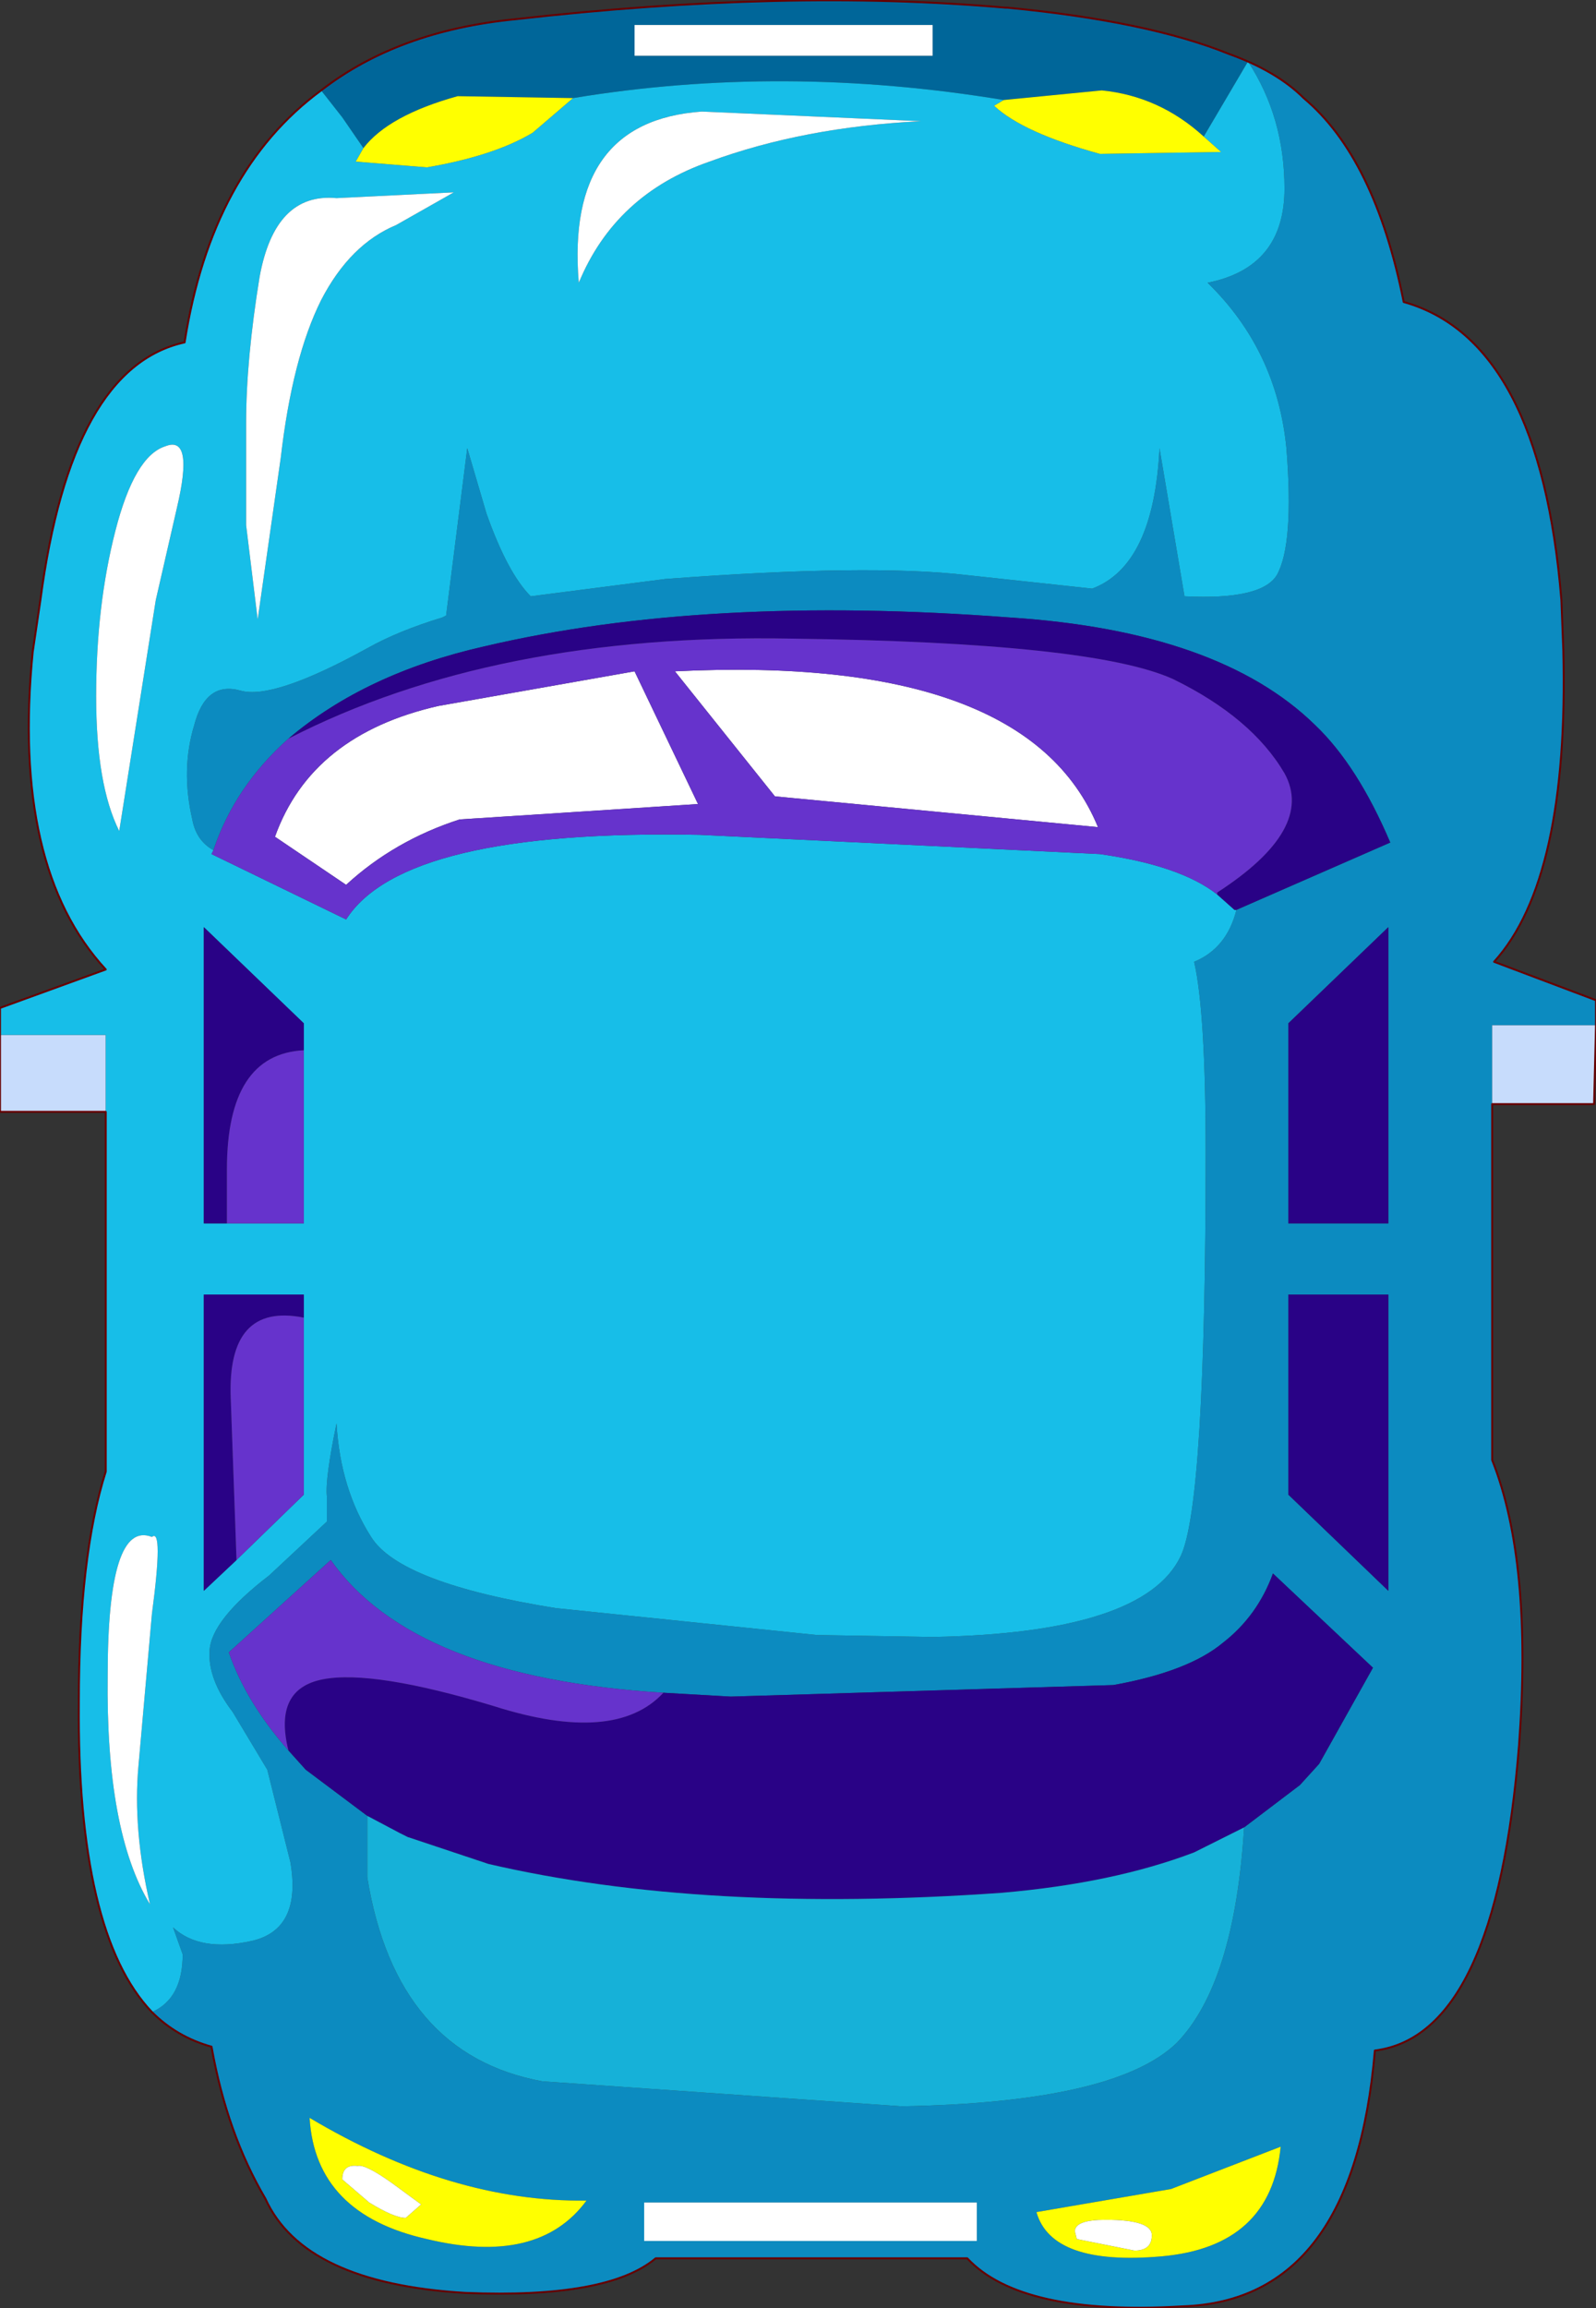 <?xml version="1.0" encoding="UTF-8" standalone="no"?>
<svg xmlns:xlink="http://www.w3.org/1999/xlink" height="60.0px" width="41.5px" xmlns="http://www.w3.org/2000/svg">
  <rect width="100%" height="100%" fill="#333333" stroke="none"/>
  <g transform="matrix(1.0, 0.0, 0.0, 1.0, 0.0, 0.2)">
    <path d="M38.8 28.5 L38.8 37.75 Q39.85 40.4 39.5 45.15 38.9 52.7 35.75 53.1 35.2 59.6 30.75 59.75 26.55 60.0 25.15 58.5 L17.05 58.5 Q15.8 59.55 12.1 59.4 7.9 59.15 6.9 56.95 5.9 55.25 5.5 53.0 4.6 52.75 3.95 52.1 4.75 51.75 4.75 50.6 L4.5 49.9 Q5.2 50.55 6.55 50.25 7.85 49.95 7.55 48.2 L6.95 45.8 6.05 44.3 Q5.4 43.45 5.45 42.7 5.5 41.9 7.0 40.75 L8.5 39.35 8.5 38.7 Q8.45 38.25 8.75 36.8 8.85 38.5 9.65 39.75 10.4 40.95 14.45 41.6 L21.25 42.3 24.25 42.35 Q29.75 42.25 30.7 40.25 31.35 38.9 31.35 29.75 31.35 26.1 31.05 24.8 31.9 24.45 32.15 23.45 L36.15 21.7 Q35.3 19.7 34.2 18.65 31.7 16.2 26.25 15.85 18.35 15.25 12.6 16.6 9.5 17.3 7.5 19.0 6.1 20.25 5.55 21.9 5.1 21.65 5.0 21.1 4.7 19.8 5.05 18.65 5.35 17.5 6.25 17.75 7.1 18.0 9.55 16.65 10.35 16.2 11.5 15.85 L11.6 15.8 12.15 11.45 12.65 13.15 Q13.2 14.7 13.8 15.3 L17.3 14.85 Q22.6 14.45 25.15 14.75 L28.4 15.1 Q30.0 14.5 30.15 11.45 L30.8 15.3 Q32.8 15.4 33.2 14.75 33.65 13.95 33.45 11.45 33.2 8.9 31.4 7.15 33.4 6.75 33.4 4.7 33.4 2.85 32.45 1.4 L31.95 1.2 Q33.2 1.65 33.9 2.35 35.75 3.9 36.5 7.65 40.05 8.65 40.6 15.4 L40.65 16.7 Q40.8 22.65 38.85 24.8 L41.5 25.8 41.5 26.45 38.8 26.45 38.8 28.5 M17.25 43.8 Q10.75 43.4 8.6 40.35 L5.95 42.75 Q6.4 44.05 7.5 45.3 L7.95 45.8 9.55 47.0 9.55 48.6 Q10.3 53.2 14.1 53.9 L23.45 54.55 Q29.0 54.45 30.6 52.9 32.1 51.35 32.35 47.3 L33.8 46.2 34.3 45.65 35.7 43.15 33.1 40.7 Q32.7 41.8 31.8 42.5 30.9 43.25 28.95 43.6 L19.0 43.9 17.25 43.8 M33.5 33.45 L33.5 38.65 36.1 41.15 36.1 33.45 33.5 33.45 M36.1 31.6 L36.1 23.9 33.5 26.4 33.5 31.6 36.1 31.6 M25.4 58.05 L25.4 57.05 16.75 57.05 16.75 58.05 25.4 58.05 M30.2 58.45 Q33.05 58.2 33.3 55.6 L30.45 56.7 26.95 57.3 Q27.35 58.7 30.2 58.45 M15.25 57.0 Q11.75 57.05 8.05 54.85 8.2 57.35 11.1 58.0 14.0 58.7 15.25 57.0" fill="#0c8bc0" fill-rule="evenodd" stroke="none"/>
    <path d="M41.5 26.45 L41.45 28.5 38.8 28.5 38.8 26.45 41.5 26.45 M2.75 28.7 L0.0 28.7 0.0 26.7 2.75 26.7 2.75 28.7" fill="#c7dcfc" fill-rule="evenodd" stroke="none"/>
    <path d="M8.35 2.15 Q10.35 0.6 13.4 0.3 20.45 -0.5 26.15 0.0 L26.2 0.0 Q29.85 0.35 31.95 1.2 L32.45 1.4 31.3 3.35 Q30.15 2.3 28.65 2.15 L26.1 2.4 Q20.35 1.45 14.9 2.35 L11.9 2.3 Q10.1 2.8 9.45 3.65 L8.9 2.85 8.35 2.15 M24.25 1.25 L24.25 0.45 16.5 0.45 16.5 1.25 24.25 1.25" fill="#006699" fill-rule="evenodd" stroke="none"/>
    <path d="M3.95 52.1 Q2.0 50.05 2.05 44.05 2.05 40.25 2.75 38.05 L2.75 28.7 2.75 26.7 0.0 26.7 0.0 26.0 2.75 25.0 Q0.3 22.35 0.85 16.75 L1.05 15.4 Q1.85 9.35 4.8 8.7 5.5 4.25 8.35 2.15 L8.9 2.85 9.45 3.65 9.25 4.0 11.1 4.15 Q12.85 3.85 13.85 3.25 L14.9 2.35 Q20.35 1.45 26.1 2.4 L25.85 2.55 Q26.6 3.25 28.6 3.8 L31.75 3.75 31.3 3.35 32.45 1.4 Q33.4 2.85 33.4 4.7 33.4 6.75 31.4 7.15 33.2 8.9 33.45 11.45 33.65 13.95 33.2 14.75 32.8 15.4 30.8 15.3 L30.15 11.45 Q30.0 14.5 28.4 15.1 L25.15 14.75 Q22.6 14.45 17.3 14.85 L13.8 15.3 Q13.2 14.7 12.65 13.15 L12.15 11.45 11.6 15.8 11.5 15.85 Q10.35 16.2 9.55 16.65 7.1 18.0 6.25 17.75 5.35 17.5 5.05 18.65 4.7 19.8 5.0 21.1 5.1 21.65 5.55 21.9 L5.5 22.0 9.0 23.7 Q10.5 21.35 18.2 21.5 L28.6 22.0 Q30.7 22.3 31.65 23.05 L32.1 23.45 32.15 23.45 Q31.9 24.45 31.05 24.8 31.35 26.1 31.35 29.75 31.35 38.9 30.7 40.25 29.75 42.25 24.25 42.35 L21.25 42.3 14.45 41.6 Q10.4 40.95 9.65 39.75 8.85 38.5 8.75 36.8 8.45 38.25 8.5 38.7 L8.5 39.35 7.0 40.75 Q5.5 41.9 5.45 42.7 5.4 43.45 6.05 44.3 L6.95 45.8 7.55 48.2 Q7.85 49.95 6.55 50.25 5.2 50.55 4.5 49.9 L4.75 50.6 Q4.75 51.75 3.95 52.1 M4.05 15.4 L4.6 13.0 Q5.05 11.1 4.3 11.4 3.5 11.65 3.0 13.6 2.5 15.55 2.5 17.9 2.5 20.2 3.1 21.4 L4.05 15.4 M7.3 11.7 Q7.6 9.1 8.35 7.6 9.1 6.15 10.3 5.65 L11.8 4.8 8.75 4.95 Q7.15 4.8 6.75 7.0 6.4 9.15 6.4 10.8 L6.4 13.45 6.7 15.9 7.3 11.7 M15.05 7.15 Q16.0 4.85 18.45 4.0 20.9 3.1 23.95 2.95 L18.25 2.7 Q14.7 2.95 15.05 7.15 M5.9 31.6 L7.9 31.6 7.9 27.1 7.9 26.4 5.3 23.9 5.3 31.6 5.9 31.6 M7.9 34.05 L7.9 33.45 5.3 33.45 5.3 41.15 6.15 40.35 7.9 38.65 7.9 34.05 M3.95 39.75 Q2.8 39.3 2.8 43.35 2.75 47.4 3.9 49.3 3.45 47.35 3.6 45.7 L3.95 41.75 Q4.25 39.5 3.95 39.75" fill="#17bee8" fill-rule="evenodd" stroke="none"/>
    <path d="M31.3 3.35 L31.75 3.75 28.6 3.8 Q26.6 3.25 25.85 2.55 L26.1 2.4 28.65 2.15 Q30.15 2.3 31.3 3.35 M14.9 2.35 L13.85 3.25 Q12.85 3.85 11.1 4.15 L9.25 4.0 9.45 3.65 Q10.1 2.8 11.9 2.3 L14.9 2.35 M29.95 57.9 Q29.95 57.5 28.75 57.5 27.95 57.5 27.95 57.8 L28.0 58.0 29.5 58.3 Q29.95 58.3 29.95 57.9 M15.25 57.0 Q14.0 58.7 11.1 58.0 8.2 57.35 8.05 54.85 11.75 57.05 15.25 57.0 M30.2 58.45 Q27.35 58.7 26.95 57.3 L30.45 56.7 33.3 55.6 Q33.05 58.2 30.2 58.45 M9.6 57.05 Q10.25 57.45 10.55 57.45 L10.95 57.1 10.2 56.55 Q9.5 56.05 9.3 56.1 8.9 56.05 8.9 56.45 L9.6 57.05" fill="#ffff00" fill-rule="evenodd" stroke="none"/>
    <path d="M24.25 1.25 L16.5 1.25 16.5 0.45 24.25 0.45 24.25 1.25 M15.05 7.15 Q14.7 2.95 18.25 2.7 L23.95 2.95 Q20.9 3.1 18.45 4.0 16.0 4.85 15.05 7.15 M7.3 11.7 L6.7 15.9 6.4 13.45 6.4 10.8 Q6.4 9.15 6.75 7.0 7.15 4.8 8.75 4.95 L11.8 4.8 10.3 5.65 Q9.1 6.15 8.35 7.6 7.6 9.1 7.3 11.7 M4.05 15.4 L3.1 21.4 Q2.5 20.2 2.5 17.9 2.5 15.55 3.0 13.6 3.5 11.65 4.3 11.4 5.05 11.1 4.6 13.0 L4.05 15.4 M20.15 20.5 L17.55 17.25 Q26.7 16.8 28.55 21.3 L20.15 20.5 M9.0 22.8 L7.15 21.55 Q8.1 18.9 11.4 18.15 L16.5 17.25 18.15 20.7 11.95 21.1 Q10.25 21.65 9.0 22.8 M3.95 39.75 Q4.25 39.5 3.95 41.75 L3.6 45.7 Q3.45 47.35 3.9 49.3 2.75 47.4 2.8 43.35 2.8 39.3 3.95 39.75 M25.4 58.05 L16.75 58.05 16.75 57.05 25.4 57.05 25.4 58.05 M29.95 57.9 Q29.95 58.3 29.5 58.3 L28.0 58.0 27.95 57.8 Q27.95 57.5 28.75 57.5 29.95 57.5 29.95 57.9 M9.6 57.05 L8.9 56.45 Q8.9 56.05 9.3 56.1 9.5 56.05 10.2 56.55 L10.95 57.1 10.55 57.45 Q10.25 57.45 9.6 57.05" fill="#ffffff" fill-rule="evenodd" stroke="none"/>
    <path d="M32.15 23.45 L32.1 23.45 31.65 23.05 31.65 23.0 Q34.2 21.35 33.4 19.9 32.55 18.45 30.5 17.45 28.4 16.5 20.6 16.4 12.85 16.25 7.5 19.0 9.5 17.3 12.6 16.6 18.35 15.25 26.25 15.85 31.7 16.2 34.2 18.65 35.3 19.7 36.15 21.7 L32.15 23.45 M7.9 27.1 Q5.9 27.2 5.9 30.2 L5.9 31.6 5.3 31.6 5.3 23.9 7.9 26.4 7.9 27.1 M7.9 34.05 Q5.9 33.65 6.0 36.15 L6.15 40.35 5.3 41.15 5.3 33.45 7.9 33.45 7.9 34.05 M17.25 43.8 L19.0 43.9 28.95 43.6 Q30.9 43.25 31.8 42.5 32.7 41.8 33.1 40.7 L35.7 43.15 34.3 45.65 33.8 46.2 32.35 47.3 31.05 47.95 Q28.95 48.75 26.05 49.0 18.3 49.55 12.7 48.25 L10.6 47.55 10.4 47.45 9.55 47.0 7.95 45.8 7.5 45.3 Q7.1 43.7 8.4 43.45 9.7 43.2 12.85 44.15 16.0 45.15 17.25 43.8 M36.1 31.6 L33.5 31.6 33.5 26.4 36.1 23.9 36.1 31.6 M33.5 33.45 L36.1 33.45 36.1 41.15 33.5 38.65 33.5 33.45" fill="#290286" fill-rule="evenodd" stroke="none"/>
    <path d="M7.5 19.0 Q12.85 16.25 20.6 16.4 28.4 16.5 30.5 17.45 32.55 18.45 33.4 19.9 34.2 21.35 31.65 23.0 L31.65 23.05 Q30.7 22.3 28.6 22.0 L18.2 21.5 Q10.5 21.35 9.0 23.7 L5.5 22.0 5.55 21.9 Q6.1 20.25 7.5 19.0 M9.0 22.8 Q10.25 21.65 11.95 21.1 L18.15 20.7 16.5 17.25 11.4 18.15 Q8.1 18.9 7.15 21.55 L9.0 22.8 M20.15 20.5 L28.55 21.3 Q26.7 16.8 17.55 17.25 L20.15 20.5 M5.9 31.6 L5.9 30.2 Q5.9 27.2 7.9 27.1 L7.9 31.6 5.9 31.6 M6.15 40.35 L6.0 36.15 Q5.9 33.65 7.9 34.05 L7.9 38.65 6.15 40.35 M7.5 45.3 Q6.4 44.05 5.95 42.75 L8.6 40.35 Q10.75 43.4 17.25 43.8 16.0 45.15 12.85 44.15 9.7 43.2 8.4 43.45 7.1 43.7 7.5 45.3" fill="#6633cc" fill-rule="evenodd" stroke="none"/>
    <path d="M32.35 47.3 Q32.1 51.35 30.6 52.9 29.0 54.45 23.45 54.55 L14.1 53.9 Q10.3 53.2 9.55 48.6 L9.55 47.0 10.4 47.45 10.6 47.55 12.7 48.25 Q18.3 49.55 26.05 49.0 28.95 48.75 31.05 47.95 L32.35 47.3" fill="#16b1d8" fill-rule="evenodd" stroke="none"/>
    <path d="M41.5 26.45 L41.45 28.5 38.8 28.5 38.8 37.75 Q39.85 40.4 39.5 45.15 38.9 52.7 35.75 53.1 35.2 59.6 30.75 59.75 26.55 60.0 25.15 58.5 L17.05 58.5 Q15.8 59.55 12.1 59.4 7.9 59.15 6.9 56.95 5.9 55.25 5.5 53.0 4.6 52.75 3.95 52.1 2.0 50.05 2.05 44.05 2.05 40.25 2.75 38.05 L2.75 28.7 0.0 28.7 0.0 26.7 0.0 26.0 2.75 25.0 Q0.3 22.35 0.85 16.75 L1.05 15.4 Q1.85 9.35 4.8 8.7 5.5 4.25 8.35 2.15 10.35 0.6 13.4 0.3 20.45 -0.5 26.15 0.0 L26.2 0.0 Q29.85 0.35 31.95 1.2 33.2 1.65 33.9 2.35 35.75 3.9 36.5 7.65 40.05 8.65 40.6 15.4 L40.65 16.7 Q40.8 22.65 38.85 24.8 L41.5 25.8 41.5 26.45 Z" fill="none" stroke="#660000" stroke-linecap="round" stroke-linejoin="round" stroke-width="0.05"/>
  </g>
</svg>

